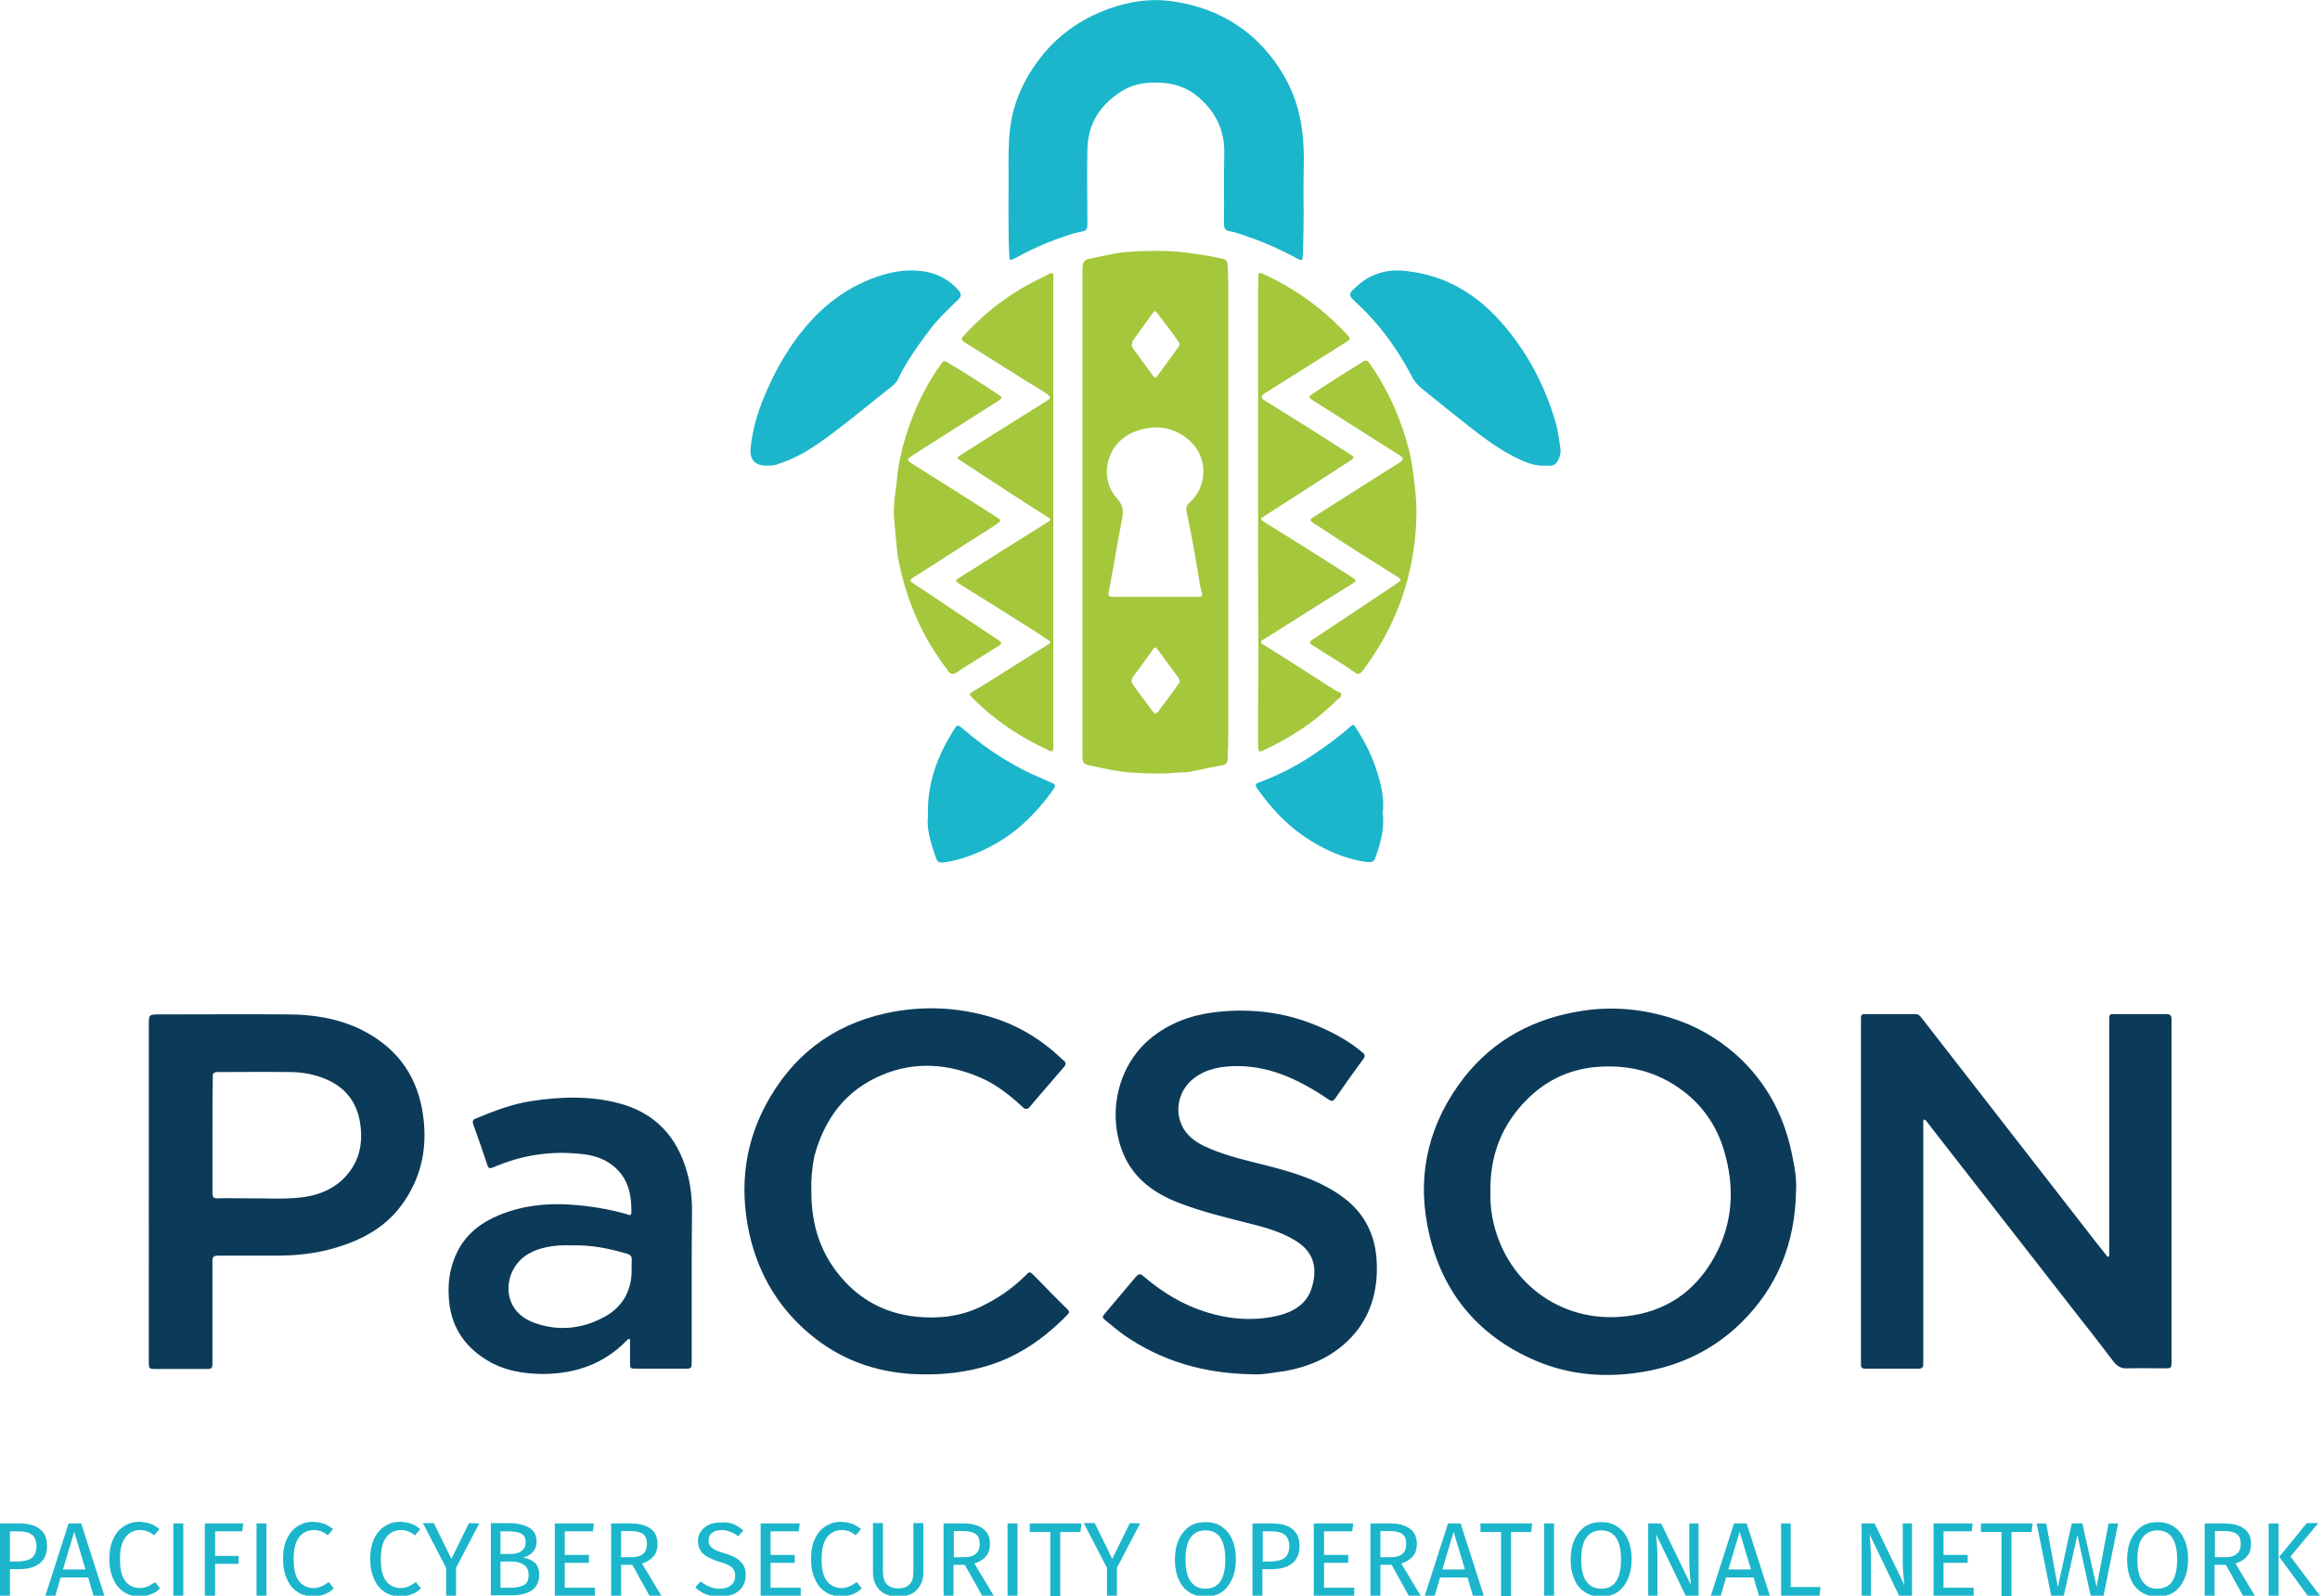 <?xml version="1.0" encoding="utf-8"?>
<!-- Generator: Adobe Illustrator 28.0.0, SVG Export Plug-In . SVG Version: 6.00 Build 0)  -->
<svg version="1.1" id="Camada_1" xmlns="http://www.w3.org/2000/svg" xmlns:xlink="http://www.w3.org/1999/xlink" x="0px" y="0px"
	 viewBox="0 0 700 481.5" style="enable-background:new 0 0 700 481.5;" xml:space="preserve">
<style type="text/css">
	.st0{fill:#0C3B59;}
	.st1{fill:#A4C73C;}
	.st2{fill:#1BB6CB;}
</style>
<g>
	<g>
		<path class="st0" d="M580.5,337.8c-0.3,0.3-0.2,0.7-0.2,1.1c0,23.9,0,47.7,0,71.6c0,0.4,0,0.8,0,1.2c0,0.9-0.4,1.3-1.4,1.3
			c-5.4,0-10.7,0-16.1,0c-1,0-1.4-0.4-1.3-1.3c0-0.3,0-0.6,0-0.9c0-34.2,0-68.3,0-102.5c0-0.4,0-0.8,0-1.2c0-0.7,0.2-1.1,1.1-1.1
			c5.1,0,10.2,0,15.3,0c1,0,1.5,0.6,2,1.3c4.7,6,9.3,12,14,18c11.9,15.3,23.8,30.6,35.6,45.8c1.9,2.5,3.9,5,5.9,7.5
			c0.2,0.3,0.4,0.7,0.7,0.6c0.5-0.1,0.3-0.7,0.3-1c0-0.8,0-1.6,0-2.5c0-22.6,0-45.2,0-67.8c0-1.9,0-1.9,2-1.9c5,0,10,0,15.1,0
			c1.3,0,1.7,0.4,1.7,1.6c0,4.3,0,8.5,0,12.8c0,30.2,0,60.5,0,90.7c0,1.7-0.2,1.8-1.9,1.8c-3.8,0-7.7-0.1-11.5,0
			c-1.8,0.1-2.9-0.6-4-1.9c-4.3-5.7-8.7-11.3-13.1-16.9c-12-15.4-24-30.8-36-46.2c-2.4-3.1-4.9-6.2-7.3-9.4
			C581.2,338.3,581,337.9,580.5,337.8z"/>
		<path class="st0" d="M541.9,359.6c-0.3,15.4-5.5,28.7-16.6,39.6c-8.3,8.1-18.3,12.9-29.7,14.8c-11,1.8-21.8,1-32-3.3
			c-18.2-7.7-29.2-21.6-32.9-40.8c-3.2-16.5,0.8-31.5,11-44.7c9.1-11.6,21.3-18,35.8-20.2c9.3-1.4,18.3-0.5,27.1,2.3
			c6.9,2.2,13.1,5.7,18.6,10.4c9.9,8.6,15.5,19.5,17.8,32.2C541.7,353.1,542.1,356.3,541.9,359.6z M449.7,360.1
			c-0.1,1.9,0.1,4.4,0.5,6.8c3.5,19.7,20.6,32.6,40.3,30.3c11.9-1.3,20.8-7.3,26.6-17.6c5.9-10.4,6.4-21.5,3-32.7
			c-2.2-7.2-6.3-13.2-12.4-17.8c-7.9-5.9-16.7-8-26.5-7.1c-7.9,0.8-14.6,4-20.2,9.5C453.2,339.2,449.4,348.6,449.7,360.1z"/>
		<path class="st0" d="M44.9,359.7c0-16.8,0-33.5,0-50.3c0-3.3,0-3.3,3.3-3.3c12.9,0,25.7-0.1,38.6,0c7.7,0,15.2,1.2,22.2,4.6
			c10,5,16.2,12.8,18.3,23.7c2,10.7,0.3,20.7-6.4,29.6c-5,6.6-11.9,10.2-19.6,12.5c-5.9,1.8-12,2.4-18.1,2.4c-5.8,0-11.7,0-17.5,0
			c-1.2,0-1.6,0.4-1.6,1.6c0,10.1,0,20.1,0,30.2c0,2.4,0,2.4-2.5,2.4c-4.8,0-9.5,0-14.3,0c-2.4,0-2.4,0-2.4-2.3
			C44.9,393.7,44.9,376.7,44.9,359.7z M64.1,342.4L64.1,342.4c0,5.9,0,11.7,0,17.6c0,1.3,0.4,1.7,1.7,1.6c2.6-0.1,5.1,0,7.7,0
			c5.9-0.1,11.8,0.4,17.6-0.3c6.4-0.8,11.8-3.5,15.3-9.1c2.6-4.2,3-8.9,2.2-13.7c-1.1-6.3-4.7-10.6-10.6-13c-3.4-1.4-7-2-10.7-2
			c-7.2-0.1-14.4,0-21.6,0c-1.2,0-1.6,0.4-1.5,1.6C64.1,330.8,64.1,336.6,64.1,342.4z"/>
		<path class="st0" d="M378.1,414.7c-14.9-0.2-27.6-4-38.9-11.8c-2-1.4-3.9-3.1-5.8-4.6c-0.6-0.5-0.9-0.9-0.3-1.6
			c3.2-3.8,6.4-7.6,9.6-11.4c0.8-0.9,1.3-1.1,2.3-0.2c5.6,4.8,11.8,8.6,18.8,10.8s14.2,2.8,21.4,1.2c4.8-1.1,8.9-3.4,10.5-8.2
			c2.1-6.6,0.5-11.4-5.1-14.7c-4-2.4-8.4-3.7-12.8-4.8c-7.5-1.9-15.1-3.7-22.3-6.5c-6.9-2.7-12.8-6.8-16.1-13.7
			c-5.6-11.9-2.9-28.4,9.5-37.2c6-4.3,12.7-6.2,19.9-6.8c9.6-0.8,18.9,0.4,27.8,4c5.2,2.1,10.1,4.7,14.4,8.3c0.8,0.6,1,1.1,0.4,2
			c-2.9,3.9-5.7,7.9-8.5,11.9c-0.6,0.9-1.1,1-2,0.4c-2.8-1.9-5.7-3.7-8.7-5.2c-5.9-3-12.1-4.9-18.8-4.9c-4.7,0-9.3,0.7-13.2,3.7
			c-5.1,3.9-6.2,11.2-2.4,16.2c2,2.6,4.8,4,7.7,5.2c5.4,2.2,11,3.5,16.7,4.9c6.1,1.6,12.2,3.3,17.8,6.3c5.5,2.9,10.2,6.7,12.9,12.4
			c2.2,4.5,2.7,9.3,2.5,14.2c-0.4,8.3-3.5,15.4-9.7,20.9c-5.1,4.5-11.2,7-17.8,8.2C384.2,414.2,380.6,414.9,378.1,414.7z"/>
		<path class="st0" d="M244.8,359.1c-0.1,11,3.1,20.1,10.2,27.7c5.7,6.1,12.9,9.6,21.3,10.5c6.7,0.7,13.3,0,19.4-2.9
			c5.1-2.4,9.7-5.5,13.7-9.5c1.3-1.3,1.3-1.3,2.7,0.1c3.3,3.4,6.6,6.8,10,10.1c0.6,0.6,0.6,1,0,1.6c-7.3,7.5-15.6,13.2-25.8,15.9
			c-7,1.9-14,2.4-21.3,2c-10.8-0.7-20.5-4.1-29-10.7c-10.4-8.1-17-18.7-19.9-31.6c-3.2-14.6-1.3-28.5,6.3-41.3
			c8.5-14.4,21.2-22.9,37.7-25.8c9.9-1.7,19.6-1.1,29.2,1.8c6.9,2.1,13.1,5.6,18.6,10.3c1,0.9,2,1.8,3,2.7c0.8,0.6,0.8,1.2,0.1,2
			c-2.9,3.4-5.8,6.7-8.7,10.1c-0.5,0.6-1,1.2-1.5,1.8c-0.7,0.9-1.4,1-2.3,0.1c-3.8-3.5-7.8-6.7-12.6-8.8c-9.7-4.2-19.7-5-29.6-0.9
			c-11.1,4.6-17.5,13.2-20.6,24.6C245,352.4,244.7,356.1,244.8,359.1z"/>
		<path class="st0" d="M208.7,387.9c0,7.7,0,15.4,0,23c0,2-0.1,2.1-2,2.1c-5,0-10,0-14.9,0c-1.6,0-1.7-0.1-1.7-1.7
			c0-2.1,0-4.3,0-6.4c0-0.3,0.1-0.7-0.2-0.8c-0.4-0.2-0.6,0.2-0.8,0.4c-6.8,7-15.3,10-25,10.1c-6.2,0-12.1-1-17.4-4.3
			c-7-4.3-10.9-10.7-11.3-19c-0.3-4.9,0.5-9.6,2.8-14c2.7-5.1,7-8.4,12.3-10.6c7-2.9,14.2-3.7,21.7-3.2c5.8,0.4,11.4,1.3,17,2.9
			c0.5,0.2,1.3,0.6,1.3-0.5c0.1-5.5-1-10.5-5.5-14.1c-2.8-2.3-6.3-3.3-9.8-3.6c-9.2-1-18,0.4-26.5,4.1c-0.8,0.3-1.3,0.3-1.6-0.6
			c-1.4-4.2-2.8-8.3-4.3-12.4c-0.3-0.9-0.2-1.5,0.8-1.8c5.3-2.2,10.7-4.3,16.4-5.2c9-1.4,17.9-1.7,26.7,0.6
			c11,2.9,17.6,10.1,20.6,20.8c1.1,3.9,1.5,7.8,1.5,11.8C208.7,373,208.7,380.4,208.7,387.9L208.7,387.9z M172.4,375.8
			c-2.4-0.1-4.9,0-7.3,0.5c-4.1,0.8-7.7,2.6-9.9,6.2c-3.1,5-2.8,13.5,6.1,16.7c7.3,2.6,14.5,1.8,21.2-1.9c4.4-2.4,7.1-6.2,7.9-11.2
			c0.3-1.9,0.1-3.9,0.2-5.8c0.1-1.2-0.4-1.7-1.5-2C183.7,376.7,178.2,375.6,172.4,375.8z"/>
	</g>
	<g>
		<path class="st1" d="M326.6,154.5c0-24.3,0-48.5,0-72.8c0-0.5,0-1,0.1-1.6c0.1-1.2,0.8-1.8,1.9-2c3.6-0.7,7.1-1.6,10.7-2
			c4.5-0.4,9.1-0.5,13.6-0.3c3.6,0.1,7,0.7,10.5,1.2c1.9,0.3,3.7,0.7,5.6,1.1c0.9,0.2,1.4,0.8,1.4,1.8c0.1,1.9,0.2,3.7,0.2,5.6
			c0,45.4,0,90.8,0,136.2c0,2.4-0.1,4.8-0.2,7.3c0,1-0.4,1.7-1.5,1.9c-3.2,0.6-6.4,1.2-9.5,1.9c-1.7,0.4-3.4,0.2-5.2,0.4
			c-3.9,0.4-7.8,0.2-11.8,0c-4.7-0.2-9.3-1.3-13.9-2.3c-1.4-0.3-1.9-0.8-1.9-2.5c0-2.3,0-4.7,0-7C326.6,199,326.6,176.7,326.6,154.5
			L326.6,154.5z M348.5,180.1c1.9,0,3.7,0,5.6,0c2.5,0,4.9,0,7.4,0c1,0,1.5-0.3,1.1-1.4c-0.2-0.7-0.4-1.3-0.5-2
			c-1.2-7.5-2.5-15-4.1-22.4c-0.2-1,0-1.8,0.8-2.5c5.9-5.2,5.7-14.4-0.4-19.3c-4.8-3.9-10.2-4.4-15.9-2.3
			c-8.7,3.3-11.2,13.9-5.4,20.3c1.7,1.9,1.9,3.5,1.5,5.9c-1.5,7.4-2.6,14.9-4.1,22.3c-0.2,1.2,0.2,1.4,1.3,1.4
			C340.1,180.1,344.3,180.1,348.5,180.1z M356,205.6c-0.2-0.8-0.6-1.4-1.1-2c-1.8-2.4-3.6-4.8-5.3-7.2c-1-1.4-1.1-1.4-2.1,0.1
			c-1.8,2.5-3.6,5.1-5.5,7.5c-0.7,1-0.8,1.7-0.1,2.7c1.9,2.6,3.8,5.2,5.7,7.7c0.9,1.2,1.2,1.2,2.1,0c2-2.7,4-5.3,5.9-8
			C355.8,206.1,355.9,205.8,356,205.6z M341.5,104.1c0,0.6,0.3,1,0.6,1.4c1.9,2.6,3.9,5.3,5.8,7.9c0.6,0.8,1,0.5,1.4-0.1
			c2.1-2.8,4.1-5.7,6.2-8.5c0.5-0.6,0.5-1.1,0-1.8c-2-3-4.3-5.8-6.5-8.7c-0.3-0.4-0.6-0.6-1-0.1c-2.1,2.9-4.1,5.7-6.2,8.6
			C341.7,103.3,341.5,103.7,341.5,104.1z"/>
		<path class="st2" d="M393.3,60.1c0.1,5.2,0,11-0.2,16.9c-0.1,1.6-0.3,1.8-1.7,1c-4.7-2.5-9.6-4.8-14.7-6.5
			c-1.8-0.6-3.6-1.4-5.6-1.7c-1.2-0.2-1.8-0.8-1.8-2.2c0.1-7.1-0.1-14.3,0.1-21.4c0.1-6.9-2.6-12.4-7.7-16.8
			c-3.1-2.7-6.7-4.1-10.8-4.4c-4.3-0.3-8.4,0.1-12.1,2.3c-6.6,4-10.5,9.7-10.7,17.6c-0.2,7.5,0,15.1,0,22.6c0,1.9-0.4,2.2-2.3,2.5
			c-1.6,0.3-3.2,0.9-4.8,1.4c-5,1.7-9.8,3.8-14.5,6.4c-1.9,1-1.9,0.9-2-1.1c-0.4-9.3-0.1-18.5-0.2-27.8c0-4.3,0.1-8.7,0.9-12.9
			c0.9-4.8,2.8-9.4,5.3-13.6c5.7-9.5,13.8-16.1,24.2-19.8c5.9-2.1,12.1-3.1,18.4-2.3C365.8,2,376.4,7.6,384.2,18
			c3.9,5.2,6.7,11,8,17.4c0.9,4.1,1.2,8.3,1.2,12.5C393.3,51.7,393.3,55.6,393.3,60.1z"/>
		<path class="st1" d="M317.8,136.6c0,16.1,0,32.2,0,48.3c0,13.5,0,27,0,40.5c0,1.4-0.3,1.6-1.4,1c-8.6-3.9-16.3-9.1-23-15.8
			c-1.1-1.2-1.1-1.1,0.3-2c4.1-2.5,8.2-5.1,12.3-7.7c3.5-2.2,7-4.4,10.5-6.6c0.7-0.5,0.4-0.8,0-1c-1-0.7-2.1-1.4-3.1-2.1
			c-8-5.1-16.1-10.1-24.2-15.2c-1-0.6-1-0.9,0-1.5c9-5.7,18-11.4,27-17c0.9-0.5,0.9-0.9,0-1.4c-5.8-3.7-11.6-7.4-17.3-11.2
			c-3-1.9-5.9-3.9-8.9-5.8c-1.4-0.9-1.4-1,0-1.9c8.7-5.5,17.4-11,26.1-16.4c1-0.6,1-1.1-0.3-2c-2.1-1.4-4.2-2.6-6.3-3.9
			c-6.2-3.9-12.4-7.8-18.6-11.7c-0.9-0.6-0.9-1.1-0.2-1.8c6.6-7.3,14.3-13.1,23.2-17.4c0.9-0.4,1.7-0.8,2.6-1.3
			c1-0.5,1.3-0.4,1.3,0.8c0,1,0,2.1,0,3.1c0,9.5,0,18.9,0,28.4C317.8,122.1,317.8,129.4,317.8,136.6L317.8,136.6z"/>
		<path class="st1" d="M379.6,212.3c0-5.1,0.1-10.2,0.1-15.3c-0.1-11.1-0.1-22.1-0.1-33.2c0-14.6,0-29.1,0-43.7
			c0-10.9,0-21.7,0-32.6c0-1.4,0.1-2.9,0.1-4.3c0-0.9,0.4-1,1.1-0.7c5.9,2.7,11.4,6,16.5,10c3.2,2.5,6.1,5.3,8.9,8.2
			c1.4,1.5,1.4,1.6-0.3,2.7c-7.9,5-15.8,9.9-23.7,14.9c-0.2,0.1-0.5,0.3-0.7,0.4c-1.1,0.8-1.1,1.4,0,2.1c4.3,2.7,8.7,5.4,13,8.1
			s8.6,5.5,12.9,8.2c1.3,0.8,1.3,1,0,1.9c-7.8,5.1-15.6,10.1-23.4,15.1c-1,0.6-1.9,1.3-2.9,1.9c-0.9,0.5-0.7,0.9,0,1.3
			c2.7,1.7,5.4,3.4,8.2,5.1c6.4,4,12.7,8,19.1,12.1c0.8,0.5,0.8,0.9,0,1.4c-8.1,5-16.1,10.1-24.2,15.2c-1.1,0.7-2.1,1.3-3.2,2
			c-0.7,0.4-0.8,0.7,0,1.3c7.4,4.6,14.7,9.3,22,14c0.6,0.4,1.7,0.3,1.7,1.3c0,0.7-0.9,1.1-1.4,1.6c-6.5,6.5-14,11.4-22.3,15.2
			c-1.1,0.5-1.3,0.3-1.4-1.1C379.6,220.9,379.6,216.6,379.6,212.3z"/>
		<path class="st2" d="M466.2,140.5c-3.6,0.2-6.6-1.3-9.6-2.8c-6.8-3.5-12.6-8.5-18.6-13.2c-2.9-2.3-5.8-4.7-8.7-7
			c-1.4-1.1-2.5-2.3-3.3-3.9c-4.3-8.2-9.6-15.6-16.4-21.9c-3-2.8-3-2.9,0.1-5.6c4.3-3.8,9.3-5,14.8-4.3c12.4,1.4,22,7.6,29.8,17
			c7,8.4,11.9,17.9,15,28.4c0.8,2.7,1.1,5.4,1.5,8.1c0.2,1.5-0.2,2.8-1,4.1c-0.4,0.7-1.1,1.1-1.9,1.1
			C467.3,140.5,466.7,140.5,466.2,140.5z"/>
		<path class="st2" d="M231.3,140.5h-0.1c-3.5,0-5.1-1.9-4.7-5.5c0.6-6.2,2.6-12.1,5.1-17.7c3.8-8.5,8.7-16.3,15.4-22.9
			c5.1-4.9,10.9-8.6,17.6-10.9c5-1.7,10-2.5,15.3-1.4c3.7,0.8,6.9,2.7,9.4,5.6c0.8,0.9,0.8,1.7-0.1,2.6c-2.8,2.8-5.8,5.5-8.2,8.6
			c-3.7,4.9-7.3,9.8-10,15.4c-0.6,1.3-1.6,2.1-2.7,2.9c-5,4-10,8.1-15.1,12c-5.6,4.3-11.2,8.5-18.1,10.7c-0.4,0.1-0.8,0.4-1.2,0.4
			C233,140.5,232.2,140.5,231.3,140.5L231.3,140.5z"/>
		<path class="st1" d="M269.7,155.6c-0.1-4.4,0.6-7.5,0.9-10.6c0.5-6.3,2.2-12.4,4.4-18.3c2.3-6.1,5.3-11.9,9.2-17.2
			c0.4-0.6,0.8-0.7,1.4-0.3c5.4,3.2,10.6,6.5,15.8,10c1.1,0.7,1,1-0.1,1.7c-8.5,5.4-17,10.8-25.5,16.2c0,0-0.1,0-0.1,0.1
			c-2.3,1.5-2.3,1.6,0.1,3.1c8.5,5.3,16.9,10.7,25.3,16c0.8,0.5,0.9,0.9,0.1,1.5c-3,2.1-6.2,4-9.3,6c-5.5,3.6-11.1,7.1-16.6,10.6
			c-1.2,0.8-0.3,1.2,0.2,1.6c3.5,2.3,7,4.6,10.5,7c5.1,3.4,10.2,6.8,15.3,10.2c1,0.7,1.1,1,0,1.7c-3.3,2.1-6.6,4.1-9.9,6.2
			c-1,0.6-1.9,1.3-2.9,1.9s-1.7,0.5-2.4-0.5c-3.5-4.6-6.6-9.5-9-14.8c-3-6.5-5.1-13.3-6.3-20.4C270.3,162.9,270,158.6,269.7,155.6z"
			/>
		<path class="st1" d="M427.4,154.5c-0.2,16.1-4.6,30.8-13.6,44.2c-0.8,1.1-1.6,2.3-2.4,3.4c-1.2,1.5-1.5,1.6-3.1,0.5
			c-2.9-2.1-6-3.9-9-5.8c-1.1-0.7-2.2-1.4-3.3-2.1c-1-0.6-0.9-1.1,0-1.7c6.5-4.3,13.1-8.6,19.6-13c2.1-1.4,4.2-2.8,6.2-4.2
			c1.1-0.8,1.1-1-0.1-1.7c-7.9-5-15.8-9.9-23.6-15.1c-3.7-2.4-3.4-1.9,0-4.1c8.1-5.2,16.2-10.3,24.3-15.4c1.2-0.8,1.2-1.3-0.1-2.1
			c-8.8-5.6-17.7-11.2-26.5-16.8c-1-0.7-1-0.9,0-1.6c5.1-3.4,10.3-6.7,15.5-9.9c0.9-0.5,1.3-0.3,1.8,0.4c2.9,4,5.2,8.2,7.3,12.7
			c2,4.5,3.6,9.2,4.8,13.9c1,4.2,1.4,8.4,1.9,12.7C427.3,150.8,427.4,152.7,427.4,154.5z"/>
		<path class="st2" d="M417.2,245.3c0.6,4.6-0.6,8.9-2.1,13.2c-0.5,1.5-1,1.8-2.8,1.6c-7-1-13.3-3.9-19.1-7.9
			c-5.6-3.9-10-8.8-13.9-14.3c-0.7-1-0.5-1.4,0.6-1.8c5.6-2.1,10.8-4.7,15.8-8c4.1-2.7,8.1-5.6,11.8-8.9c0.6-0.6,0.9-0.6,1.4,0.1
			c2.5,3.8,4.6,7.8,6.1,12.1C416.5,235.9,417.8,240.5,417.2,245.3z"/>
		<path class="st2" d="M280,246.1c-0.3-9.9,2.9-17.9,7.5-25.4c1.4-2.3,1.4-2.2,3.5-0.4c7.2,6.2,15.1,11.2,23.8,14.8
			c0.9,0.4,1.8,0.8,2.7,1.2c1.1,0.4,0.9,1,0.4,1.8c-2.7,3.9-5.8,7.4-9.3,10.6c-4.7,4.2-10,7.3-15.9,9.5c-2.5,0.9-5.1,1.7-7.8,2
			c-1.7,0.2-2.1-0.1-2.6-1.6C280.8,254.2,279.5,249.9,280,246.1z"/>
	</g>
	<g>
		<path class="st2" d="M12,461.4c1.5,1.1,2.2,2.8,2.2,5.1c0,2.4-0.8,4.2-2.3,5.3c-1.5,1.2-3.6,1.7-6.1,1.7H3v8H0v-21.8h5.7
			C8.4,459.7,10.5,460.2,12,461.4z M9.6,470.1c0.9-0.7,1.4-1.9,1.4-3.6c0-1.6-0.5-2.7-1.4-3.4s-2.2-1-3.9-1H3v9.1h2.6
			C7.3,471.1,8.7,470.8,9.6,470.1z"/>
		<path class="st2" d="M28.2,481.5l-1.6-5.5h-8.3l-1.6,5.5h-3l7-21.8h3.8l7,21.8H28.2z M19,473.6h6.8l-3.4-11.4L19,473.6z"/>
		<path class="st2" d="M45.4,459.8c0.9,0.3,1.8,0.9,2.7,1.6l-1.6,1.9c-1.3-1.1-2.7-1.6-4.2-1.6c-1.8,0-3.3,0.7-4.4,2.1
			c-1.1,1.4-1.7,3.6-1.7,6.7c0,3,0.5,5.2,1.6,6.6c1.1,1.4,2.6,2.1,4.4,2.1c0.9,0,1.7-0.2,2.4-0.5s1.4-0.8,2.2-1.3l1.5,1.9
			c-0.7,0.7-1.5,1.3-2.6,1.7c-1.1,0.5-2.3,0.7-3.6,0.7c-1.8,0-3.4-0.4-4.7-1.3c-1.4-0.9-2.5-2.2-3.2-3.9c-0.8-1.7-1.2-3.7-1.2-6.1
			c0-2.4,0.4-4.4,1.2-6.1c0.8-1.7,1.9-3,3.3-3.8c1.4-0.9,2.9-1.3,4.6-1.3C43.4,459.3,44.5,459.5,45.4,459.8z"/>
		<path class="st2" d="M55.3,459.7v21.8h-3v-21.8H55.3z"/>
		<path class="st2" d="M61.8,481.5v-21.8h11.6l-0.3,2.4h-8.2v7.4H72v2.4h-7.1v9.6L61.8,481.5L61.8,481.5z"/>
		<path class="st2" d="M80.4,459.7v21.8h-3v-21.8H80.4z"/>
		<path class="st2" d="M97.8,459.8c0.9,0.3,1.8,0.9,2.7,1.6l-1.6,1.9c-1.3-1.1-2.7-1.6-4.2-1.6c-1.8,0-3.3,0.7-4.4,2.1
			c-1.1,1.4-1.7,3.6-1.7,6.7c0,3,0.5,5.2,1.6,6.6c1.1,1.4,2.6,2.1,4.4,2.1c0.9,0,1.7-0.2,2.4-0.5s1.4-0.8,2.2-1.3l1.5,1.9
			c-0.7,0.7-1.5,1.3-2.6,1.7c-1.1,0.5-2.3,0.7-3.6,0.7c-1.8,0-3.4-0.4-4.7-1.3c-1.4-0.9-2.5-2.2-3.2-3.9c-0.8-1.7-1.2-3.7-1.2-6.1
			c0-2.4,0.4-4.4,1.2-6.1c0.8-1.7,1.9-3,3.3-3.8c1.4-0.9,2.9-1.3,4.6-1.3C95.8,459.3,96.9,459.5,97.8,459.8z"/>
		<path class="st2" d="M124.1,459.8c0.9,0.3,1.8,0.9,2.7,1.6l-1.6,1.9c-1.3-1.1-2.7-1.6-4.2-1.6c-1.8,0-3.3,0.7-4.4,2.1
			c-1.1,1.4-1.7,3.6-1.7,6.7c0,3,0.5,5.2,1.6,6.6c1.1,1.4,2.6,2.1,4.4,2.1c0.9,0,1.7-0.2,2.4-0.5c0.7-0.3,1.4-0.8,2.2-1.3l1.5,1.9
			c-0.7,0.7-1.5,1.3-2.6,1.7c-1.1,0.5-2.3,0.7-3.6,0.7c-1.8,0-3.4-0.4-4.7-1.3c-1.4-0.9-2.5-2.2-3.2-3.9c-0.8-1.7-1.2-3.7-1.2-6.1
			c0-2.4,0.4-4.4,1.2-6.1c0.8-1.7,1.9-3,3.3-3.8c1.4-0.9,2.9-1.3,4.6-1.3C122.1,459.3,123.2,459.5,124.1,459.8z"/>
		<path class="st2" d="M144.6,459.7l-7,13.4v8.4h-3v-8.4l-7-13.5h3.3l5.3,10.8l5.3-10.8L144.6,459.7L144.6,459.7z"/>
		<path class="st2" d="M161.3,471.5c0.9,0.8,1.4,2,1.4,3.7c0,4.1-2.9,6.2-8.6,6.2h-6v-21.8h5.2c2.8,0,4.9,0.5,6.4,1.4
			s2.2,2.3,2.2,4.2c0,1.3-0.4,2.3-1.2,3.2c-0.8,0.8-1.8,1.4-2.9,1.6C159.1,470.2,160.3,470.7,161.3,471.5z M151,462v6.9h3.3
			c1.3,0,2.3-0.3,3.1-0.9c0.8-0.6,1.2-1.5,1.2-2.6c0-1.3-0.4-2.1-1.3-2.6s-2.1-0.7-3.9-0.7H151V462z M158.1,478.3
			c0.9-0.5,1.4-1.5,1.4-3c0-1.4-0.5-2.5-1.4-3.1s-2.1-1-3.5-1H151v7.9h3C155.8,479.1,157.1,478.8,158.1,478.3z"/>
		<path class="st2" d="M179.2,459.7l-0.3,2.4h-8.5v7.1h7.3v2.4h-7.3v7.5h9.1v2.4h-12.1v-21.8L179.2,459.7L179.2,459.7z"/>
		<path class="st2" d="M190.8,472.2h-3.4v9.3h-3v-21.8h5.7c2.7,0,4.8,0.5,6.2,1.6c1.4,1,2.1,2.6,2.1,4.6c0,1.5-0.4,2.8-1.2,3.7
			c-0.8,1-2,1.7-3.5,2.2l5.9,9.8H196L190.8,472.2z M190.4,469.9c1.6,0,2.8-0.3,3.6-1c0.8-0.6,1.2-1.7,1.2-3.1c0-1.4-0.4-2.3-1.2-2.9
			c-0.8-0.6-2.1-0.9-3.9-0.9h-2.7v7.9H190.4z"/>
		<path class="st2" d="M221.3,459.9c1,0.4,2,1.1,3,1.9l-1.6,1.8c-0.8-0.7-1.6-1.1-2.4-1.4c-0.8-0.3-1.6-0.5-2.6-0.5
			c-1.1,0-2.1,0.3-2.8,0.8c-0.7,0.5-1.1,1.3-1.1,2.3c0,0.6,0.1,1.2,0.4,1.6c0.3,0.4,0.7,0.8,1.4,1.2c0.7,0.4,1.7,0.7,3,1.1
			c1.4,0.4,2.5,0.9,3.4,1.4s1.6,1.2,2.2,2c0.6,0.9,0.8,1.9,0.8,3.2s-0.3,2.4-0.9,3.4s-1.5,1.7-2.7,2.3c-1.2,0.5-2.6,0.8-4.2,0.8
			c-3,0-5.5-0.9-7.4-2.8l1.6-1.8c0.9,0.7,1.8,1.3,2.7,1.6c0.9,0.4,1.9,0.6,3,0.6c1.4,0,2.5-0.3,3.4-1s1.3-1.6,1.3-2.9
			c0-0.7-0.1-1.3-0.4-1.8s-0.7-0.9-1.4-1.3c-0.7-0.4-1.6-0.8-2.9-1.1c-2.2-0.7-3.9-1.5-4.9-2.4c-1-1-1.6-2.2-1.6-3.9
			c0-1.1,0.3-2.1,0.9-2.9c0.6-0.9,1.4-1.5,2.4-2s2.2-0.7,3.6-0.7C219,459.3,220.2,459.5,221.3,459.9z"/>
		<path class="st2" d="M241.3,459.7l-0.3,2.4h-8.5v7.1h7.3v2.4h-7.3v7.5h9.1v2.4h-12.1v-21.8L241.3,459.7L241.3,459.7z"/>
		<path class="st2" d="M257.1,459.8c0.9,0.3,1.8,0.9,2.7,1.6l-1.6,1.9c-1.3-1.1-2.7-1.6-4.2-1.6c-1.8,0-3.3,0.7-4.4,2.1
			c-1.1,1.4-1.7,3.6-1.7,6.7c0,3,0.5,5.2,1.6,6.6c1.1,1.4,2.6,2.1,4.4,2.1c0.9,0,1.7-0.2,2.4-0.5c0.7-0.3,1.4-0.8,2.2-1.3l1.5,1.9
			c-0.7,0.7-1.5,1.3-2.6,1.7c-1.1,0.5-2.3,0.7-3.6,0.7c-1.8,0-3.4-0.4-4.7-1.3c-1.4-0.9-2.5-2.2-3.2-3.9c-0.8-1.7-1.2-3.7-1.2-6.1
			c0-2.4,0.4-4.4,1.2-6.1c0.8-1.7,1.9-3,3.3-3.8c1.4-0.9,2.9-1.3,4.6-1.3C255.1,459.3,256.2,459.5,257.1,459.8z"/>
		<path class="st2" d="M278.6,474.5c0,1.5-0.3,2.7-0.9,3.8c-0.6,1.1-1.5,2-2.6,2.6c-1.2,0.6-2.5,0.9-4.1,0.9c-2.4,0-4.3-0.7-5.6-2
			s-2-3.1-2-5.4v-14.8h3v14.6c0,1.7,0.4,3,1.1,3.8c0.8,0.8,1.9,1.3,3.5,1.3c1.6,0,2.7-0.4,3.5-1.3c0.8-0.8,1.1-2.1,1.1-3.8v-14.6h3
			V474.5z"/>
		<path class="st2" d="M291.1,472.2h-3.4v9.3h-3v-21.8h5.7c2.7,0,4.8,0.5,6.2,1.6c1.4,1,2.1,2.6,2.1,4.6c0,1.5-0.4,2.8-1.2,3.7
			c-0.8,1-2,1.7-3.5,2.2l5.9,9.8h-3.5L291.1,472.2z M290.8,469.9c1.6,0,2.8-0.3,3.6-1c0.8-0.6,1.2-1.7,1.2-3.1
			c0-1.4-0.4-2.3-1.2-2.9c-0.8-0.6-2.1-0.9-3.9-0.9h-2.7v7.9H290.8z"/>
		<path class="st2" d="M307,459.7v21.8h-3v-21.8H307z"/>
		<path class="st2" d="M326.3,459.7l-0.3,2.6h-6.1v19.3h-3v-19.3h-6.2v-2.6H326.3z"/>
		<path class="st2" d="M344,459.7l-7,13.4v8.4h-3v-8.4l-7-13.5h3.3l5.3,10.8l5.3-10.8L344,459.7L344,459.7z"/>
		<path class="st2" d="M368.5,460.6c1.4,0.9,2.5,2.2,3.2,3.8c0.8,1.7,1.2,3.7,1.2,6.1c0,2.4-0.4,4.4-1.2,6.1c-0.8,1.7-1.8,3-3.2,3.9
			s-3,1.3-4.8,1.3s-3.4-0.4-4.8-1.3c-1.4-0.9-2.5-2.1-3.2-3.8c-0.8-1.7-1.2-3.7-1.2-6.1c0-2.3,0.4-4.4,1.2-6.1
			c0.8-1.7,1.9-3,3.2-3.9c1.4-0.9,3-1.3,4.8-1.3C365.6,459.3,367.2,459.7,368.5,460.6z M359.3,463.9c-1.1,1.4-1.6,3.7-1.6,6.7
			s0.5,5.2,1.6,6.7c1.1,1.4,2.5,2.1,4.4,2.1c4,0,6-2.9,6-8.8c0-5.9-2-8.8-6-8.8C361.8,461.8,360.3,462.5,359.3,463.9z"/>
		<path class="st2" d="M389.9,461.4c1.5,1.1,2.2,2.8,2.2,5.1c0,2.4-0.8,4.2-2.3,5.3c-1.5,1.2-3.6,1.7-6.1,1.7h-2.8v8h-3v-21.8h5.7
			C386.4,459.7,388.5,460.2,389.9,461.4z M387.6,470.1c0.9-0.7,1.4-1.9,1.4-3.6c0-1.6-0.5-2.7-1.4-3.4s-2.2-1-3.9-1H381v9.1h2.6
			C385.3,471.1,386.7,470.8,387.6,470.1z"/>
		<path class="st2" d="M408.3,459.7l-0.3,2.4h-8.5v7.1h7.3v2.4h-7.3v7.5h9.1v2.4h-12.2v-21.8L408.3,459.7L408.3,459.7z"/>
		<path class="st2" d="M419.9,472.2h-3.4v9.3h-3v-21.8h5.7c2.7,0,4.8,0.5,6.2,1.6c1.4,1,2.1,2.6,2.1,4.6c0,1.5-0.4,2.8-1.2,3.7
			c-0.8,1-2,1.7-3.5,2.2l5.9,9.8h-3.6L419.9,472.2z M419.5,469.9c1.6,0,2.8-0.3,3.6-1c0.8-0.6,1.2-1.7,1.2-3.1
			c0-1.4-0.4-2.3-1.2-2.9c-0.8-0.6-2.1-0.9-3.9-0.9h-2.7v7.9H419.5z"/>
		<path class="st2" d="M444.4,481.5l-1.6-5.5h-8.3l-1.6,5.5h-3l7-21.8h3.8l7,21.8H444.4z M435.2,473.6h6.8l-3.4-11.4L435.2,473.6z"
			/>
		<path class="st2" d="M462.3,459.7l-0.3,2.6h-6.1v19.3h-3v-19.3h-6.2v-2.6H462.3z"/>
		<path class="st2" d="M468.9,459.7v21.8h-3v-21.8H468.9z"/>
		<path class="st2" d="M487.9,460.6c1.4,0.9,2.5,2.2,3.2,3.8c0.8,1.7,1.2,3.7,1.2,6.1c0,2.4-0.4,4.4-1.2,6.1c-0.8,1.7-1.8,3-3.2,3.9
			s-3,1.3-4.8,1.3s-3.4-0.4-4.8-1.3c-1.4-0.9-2.5-2.1-3.2-3.8c-0.8-1.7-1.2-3.7-1.2-6.1c0-2.3,0.4-4.4,1.2-6.1
			c0.8-1.7,1.9-3,3.2-3.9c1.4-0.9,3-1.3,4.8-1.3S486.6,459.7,487.9,460.6z M478.7,463.9c-1.1,1.4-1.6,3.7-1.6,6.7s0.5,5.2,1.6,6.7
			c1.1,1.4,2.5,2.1,4.4,2.1c4,0,6-2.9,6-8.8c0-5.9-2-8.8-6-8.8C481.2,461.8,479.7,462.5,478.7,463.9z"/>
		<path class="st2" d="M512.6,481.5h-4l-8.9-18.5c0.1,1.5,0.2,2.8,0.3,4s0.1,2.7,0.1,4.5v10h-2.8v-21.8h3.9l9,18.6
			c-0.1-0.5-0.1-1.5-0.3-2.9c-0.1-1.4-0.2-2.6-0.2-3.8v-11.9h2.8v21.8H512.6z"/>
		<path class="st2" d="M530.7,481.5l-1.6-5.5h-8.3l-1.6,5.5h-3l7-21.8h3.8l7,21.8H530.7z M521.5,473.6h6.8l-3.4-11.4L521.5,473.6z"
			/>
		<path class="st2" d="M540.3,459.7v19.2h9l-0.3,2.6h-11.6v-21.8H540.3z"/>
		<path class="st2" d="M577,481.5h-4l-8.9-18.5c0.1,1.5,0.2,2.8,0.3,4s0.1,2.7,0.1,4.5v10h-2.8v-21.8h3.9l9,18.6
			c-0.1-0.5-0.1-1.5-0.3-2.9c-0.1-1.4-0.2-2.6-0.2-3.8v-11.9h2.8v21.8H577z"/>
		<path class="st2" d="M595.2,459.7l-0.3,2.4h-8.5v7.1h7.3v2.4h-7.3v7.5h9.1v2.4h-12.1v-21.8L595.2,459.7L595.2,459.7z"/>
		<path class="st2" d="M613.3,459.7l-0.3,2.6h-6.1v19.3h-3v-19.3h-6.2v-2.6H613.3z"/>
		<path class="st2" d="M639.1,459.7l-4.4,21.8h-3.9l-4-18.3l-4.1,18.3h-3.8l-4.4-21.8h2.9l3.5,19.2l4.2-19.2h3.2l4.3,19.2l3.6-19.2
			H639.1z"/>
		<path class="st2" d="M655.8,460.6c1.4,0.9,2.5,2.2,3.2,3.8c0.8,1.7,1.2,3.7,1.2,6.1c0,2.4-0.4,4.4-1.2,6.1c-0.8,1.7-1.8,3-3.2,3.9
			s-3,1.3-4.8,1.3s-3.4-0.4-4.8-1.3c-1.4-0.9-2.5-2.1-3.2-3.8c-0.8-1.7-1.2-3.7-1.2-6.1c0-2.3,0.4-4.4,1.2-6.1
			c0.8-1.7,1.9-3,3.2-3.9c1.4-0.9,3-1.3,4.8-1.3S654.4,459.7,655.8,460.6z M646.5,463.9c-1.1,1.4-1.6,3.7-1.6,6.7s0.5,5.2,1.6,6.7
			c1.1,1.4,2.5,2.1,4.4,2.1c4,0,6-2.9,6-8.8c0-5.9-2-8.8-6-8.8C649.1,461.8,647.6,462.5,646.5,463.9z"/>
		<path class="st2" d="M671.6,472.2h-3.4v9.3h-3v-21.8h5.7c2.7,0,4.8,0.5,6.2,1.6c1.4,1,2.1,2.6,2.1,4.6c0,1.5-0.4,2.8-1.2,3.7
			c-0.8,1-2,1.7-3.5,2.2l5.9,9.8h-3.6L671.6,472.2z M671.3,469.9c1.6,0,2.8-0.3,3.6-1c0.8-0.6,1.2-1.7,1.2-3.1
			c0-1.4-0.4-2.3-1.2-2.9c-0.8-0.6-2.1-0.9-3.9-0.9h-2.7v7.9H671.3z"/>
		<path class="st2" d="M687.5,459.7v21.8h-3v-21.8H687.5z M699.4,459.7l-8.3,10l8.9,11.8h-3.7l-8.6-11.7l8.3-10.2h3.4V459.7z"/>
	</g>
</g>
</svg>
